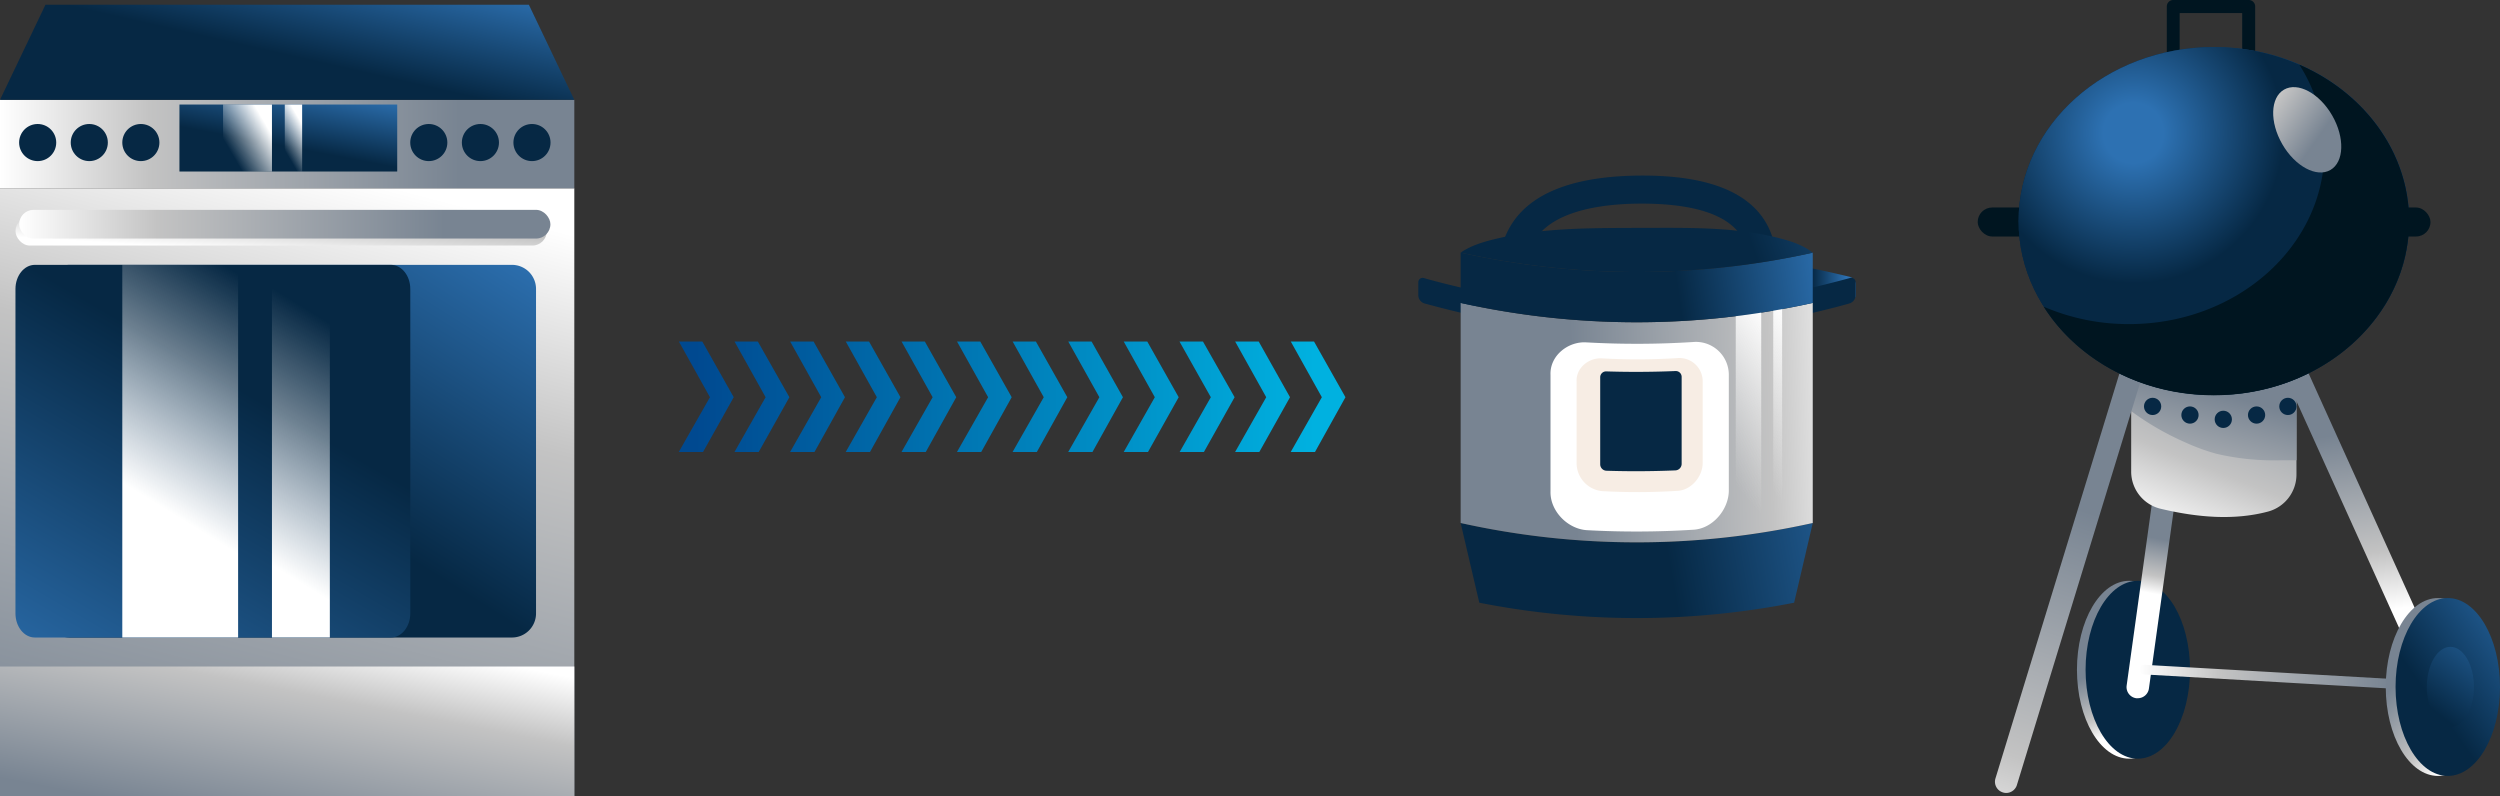 <svg xmlns="http://www.w3.org/2000/svg" xmlns:xlink="http://www.w3.org/1999/xlink" viewBox="0 0 573.99 182.78"><rect x="0" y="0" width="573.99" height="182.78" fill="#333333" stroke="none"/><defs><style>.cls-1{isolation:isolate;}.cls-2{fill:url(#New_Gradient_Swatch_14);}.cls-3{fill:#062844;}.cls-4{fill:url(#New_Gradient_Swatch_14-2);}.cls-5{fill:url(#New_Gradient_Swatch_12);}.cls-6{fill:url(#linear-gradient);}.cls-7{fill:url(#linear-gradient-2);}.cls-8{fill:#fff;}.cls-9{fill:#f7ede4;}.cls-10{fill:url(#New_Gradient_Swatch_14-3);}.cls-11{fill:url(#New_Gradient_Swatch_14-4);}.cls-12{fill:url(#New_Gradient_Swatch_12-2);}.cls-13{fill:url(#New_Gradient_Swatch_12-3);}.cls-14{fill:url(#New_Gradient_Swatch_14-5);}.cls-15{fill:url(#New_Gradient_Swatch_14-6);}.cls-16{mix-blend-mode:multiply;fill:url(#New_Gradient_Swatch_12-4);}.cls-17{fill:url(#New_Gradient_Swatch_12-5);}.cls-18{fill:url(#New_Gradient_Swatch_12-6);}.cls-19{fill:url(#New_Gradient_Swatch_14-7);}.cls-20{fill:url(#New_Gradient_Swatch_14-8);}.cls-21{fill:url(#linear-gradient-3);}.cls-22{fill:url(#linear-gradient-4);}.cls-23{fill:url(#linear-gradient-5);}.cls-24{fill:url(#linear-gradient-6);}.cls-25{fill:url(#New_Gradient_Swatch_12-7);}.cls-26{fill:url(#New_Gradient_Swatch_12-8);}.cls-27{fill:url(#New_Gradient_Swatch_12-9);}.cls-28{fill:url(#New_Gradient_Swatch_12-10);}.cls-29{fill:#001520;}.cls-30{fill:url(#New_Gradient_Swatch_12-11);}.cls-31{fill:url(#New_Gradient_Swatch_12-12);}.cls-32{fill:url(#radial-gradient);}.cls-33{fill:url(#radial-gradient-2);}.cls-34{fill:url(#New_Gradient_Swatch_12-13);}.cls-35{fill:url(#New_Gradient_Swatch_12-14);}.cls-36{fill:url(#New_Gradient_Swatch_12-15);}.cls-37{fill:url(#New_Gradient_Swatch_14-9);}.cls-38{fill:url(#New_Gradient_Swatch_14-10);}.cls-39{fill:url(#linear-gradient-7);}</style><linearGradient id="New_Gradient_Swatch_14" x1="359.68" y1="131.69" x2="452.63" y2="115.34" gradientUnits="userSpaceOnUse"><stop offset="0.25" stop-color="#062844"/><stop offset="0.85" stop-color="#2d71b2"/></linearGradient><linearGradient id="New_Gradient_Swatch_14-2" x1="412.68" y1="64.95" x2="426.04" y2="64.95" xlink:href="#New_Gradient_Swatch_14"/><linearGradient id="New_Gradient_Swatch_12" x1="428.11" y1="94.65" x2="344.42" y2="97.46" gradientUnits="userSpaceOnUse"><stop offset="0" stop-color="#fff"/><stop offset="0.26" stop-color="#c3c3c3"/><stop offset="0.8" stop-color="#788492"/></linearGradient><linearGradient id="linear-gradient" x1="384.98" y1="115.71" x2="429.72" y2="76.88" gradientUnits="userSpaceOnUse"><stop offset="0.22" stop-color="#f2f2f2" stop-opacity="0"/><stop offset="0.75" stop-color="#fff"/></linearGradient><linearGradient id="linear-gradient-2" x1="392.53" y1="114.97" x2="434.95" y2="78.16" xlink:href="#linear-gradient"/><linearGradient id="New_Gradient_Swatch_14-3" x1="369.93" y1="64.88" x2="428.66" y2="56.2" xlink:href="#New_Gradient_Swatch_14"/><linearGradient id="New_Gradient_Swatch_14-4" x1="380.23" y1="56.14" x2="458.37" y2="28.98" xlink:href="#New_Gradient_Swatch_14"/><linearGradient id="New_Gradient_Swatch_12-2" x1="84.84" y1="41.51" x2="35.64" y2="227.52" xlink:href="#New_Gradient_Swatch_12"/><linearGradient id="New_Gradient_Swatch_12-3" x1="70.66" y1="143.68" x2="59.21" y2="202.32" xlink:href="#New_Gradient_Swatch_12"/><linearGradient id="New_Gradient_Swatch_14-5" x1="46.89" y1="135.08" x2="112.74" y2="30.67" xlink:href="#New_Gradient_Swatch_14"/><linearGradient id="New_Gradient_Swatch_14-6" x1="75.58" y1="57.78" x2="-0.06" y2="187.53" xlink:href="#New_Gradient_Swatch_14"/><linearGradient id="New_Gradient_Swatch_12-4" x1="64.23" y1="58.17" x2="65.97" y2="29.98" xlink:href="#New_Gradient_Swatch_12"/><linearGradient id="New_Gradient_Swatch_12-5" x1="4.4" y1="51.47" x2="126.37" y2="51.47" xlink:href="#New_Gradient_Swatch_12"/><linearGradient id="New_Gradient_Swatch_12-6" x1="0" y1="33.08" x2="131.86" y2="33.08" xlink:href="#New_Gradient_Swatch_12"/><linearGradient id="New_Gradient_Swatch_14-7" x1="64.62" y1="40.08" x2="69.44" y2="14.57" xlink:href="#New_Gradient_Swatch_14"/><linearGradient id="New_Gradient_Swatch_14-8" x1="65.72" y1="23.84" x2="75.38" y2="-18.92" xlink:href="#New_Gradient_Swatch_14"/><linearGradient id="linear-gradient-3" x1="48.93" y1="36.29" x2="65.48" y2="26.64" xlink:href="#linear-gradient"/><linearGradient id="linear-gradient-4" x1="62.31" y1="34.64" x2="72.93" y2="28.45" xlink:href="#linear-gradient"/><linearGradient id="linear-gradient-5" x1="75.16" y1="48.79" x2="20.93" y2="136.76" xlink:href="#linear-gradient"/><linearGradient id="linear-gradient-6" x1="95.84" y1="60.2" x2="42.15" y2="147.3" xlink:href="#linear-gradient"/><linearGradient id="New_Gradient_Swatch_12-7" x1="493.24" y1="165.88" x2="486.96" y2="148.56" xlink:href="#New_Gradient_Swatch_12"/><linearGradient id="New_Gradient_Swatch_12-8" x1="493.13" y1="136.08" x2="496.06" y2="120.55" xlink:href="#New_Gradient_Swatch_12"/><linearGradient id="New_Gradient_Swatch_12-9" x1="497.85" y1="123.23" x2="523.89" y2="58.69" xlink:href="#New_Gradient_Swatch_12"/><linearGradient id="New_Gradient_Swatch_12-10" x1="499.31" y1="126.74" x2="512.24" y2="81.17" xlink:href="#New_Gradient_Swatch_12"/><linearGradient id="New_Gradient_Swatch_12-11" x1="453.22" y1="200.29" x2="486.43" y2="96.93" xlink:href="#New_Gradient_Swatch_12"/><linearGradient id="New_Gradient_Swatch_12-12" x1="545.37" y1="140.41" x2="538.63" y2="89.22" xlink:href="#New_Gradient_Swatch_12"/><radialGradient id="radial-gradient" cx="523.91" cy="35.54" r="53.27" gradientTransform="translate(0 5.83) scale(1 0.84)" gradientUnits="userSpaceOnUse"><stop offset="0.15" stop-color="#2d71b2"/><stop offset="0.75" stop-color="#062844"/></radialGradient><radialGradient id="radial-gradient-2" cx="489.81" cy="30.54" r="46.01" gradientTransform="matrix(1, 0, 0, 1, 0, 0)" xlink:href="#radial-gradient"/><linearGradient id="New_Gradient_Swatch_12-13" x1="516.76" y1="20.66" x2="536.15" y2="34.32" gradientTransform="translate(85.87 -260.88) rotate(30)" xlink:href="#New_Gradient_Swatch_12"/><linearGradient id="New_Gradient_Swatch_12-14" x1="491.15" y1="155.75" x2="563.11" y2="155.75" xlink:href="#New_Gradient_Swatch_12"/><linearGradient id="New_Gradient_Swatch_12-15" x1="569.51" y1="165.84" x2="549.57" y2="149.27" xlink:href="#New_Gradient_Swatch_12"/><linearGradient id="New_Gradient_Swatch_14-9" x1="546.35" y1="168.86" x2="593.2" y2="135.55" xlink:href="#New_Gradient_Swatch_14"/><linearGradient id="New_Gradient_Swatch_14-10" x1="551.56" y1="171.92" x2="579.5" y2="136.03" xlink:href="#New_Gradient_Swatch_14"/><linearGradient id="linear-gradient-7" x1="159.62" y1="91.1" x2="301.96" y2="91.1" gradientUnits="userSpaceOnUse"><stop offset="0" stop-color="#004990"/><stop offset="1" stop-color="#00b1e0"/></linearGradient></defs><g class="cls-1"><g id="Layer_2" data-name="Layer 2"><g id="Layer_1-2" data-name="Layer 1"><path class="cls-2" d="M411.92,138.38a187,187,0,0,1-72.28,0q-2.14-9.15-4.28-18.3a186.2,186.2,0,0,0,80.84,0Q414.07,129.23,411.92,138.38Z"/><path class="cls-3" d="M337.61,72.31c-3.56-.81-7.08-1.69-10.59-2.65a2,2,0,0,1-1.38-1.79v-3a1,1,0,0,1,1.38-1c3.51,1,7,1.84,10.59,2.65a1.82,1.82,0,0,1,1.39,1.7v3A1.1,1.1,0,0,1,337.61,72.31Z"/><path class="cls-4" d="M424.66,63.55c-3.51-.85-7-1.62-10.59-2.33a1.07,1.07,0,0,0-1.39,1v2.64a1.69,1.69,0,0,0,1.39,1.5c3.56.7,7.08,1.48,10.59,2.33.76.18,1.38-.21,1.38-.89V65.13A1.8,1.8,0,0,0,424.66,63.55Z"/><path class="cls-3" d="M424.66,69.66c-3.51,1-7,1.84-10.59,2.65a1.1,1.1,0,0,1-1.39-1.11v-3a1.83,1.83,0,0,1,1.39-1.7c3.56-.81,7.08-1.69,10.59-2.65a1,1,0,0,1,1.38,1v3A2,2,0,0,1,424.66,69.66Z"/><path class="cls-5" d="M416.2,69.58v50.5a186.2,186.2,0,0,1-80.84,0V69.55a186.2,186.2,0,0,0,80.84,0"/><rect class="cls-6" x="398.52" y="62.43" width="5.85" height="77.98"/><rect class="cls-7" x="407.13" y="62.43" width="2.04" height="77.98"/><path class="cls-8" d="M388.67,121.63a207.24,207.24,0,0,1-24.42.09c-4.39-.33-8.4-4.44-8.26-8.93V86.09c-.2-4.44,4.06-7.76,8.26-7.48a205.1,205.1,0,0,0,24.42-.08A7.56,7.56,0,0,1,396.93,86v26.7C396.88,117,393.2,121.45,388.67,121.63Z"/><path class="cls-9" d="M385.09,112.7a146.33,146.33,0,0,1-17.27.06,6.5,6.5,0,0,1-5.84-6.32V87.57c-.14-3.15,2.87-5.49,5.84-5.29a146.33,146.33,0,0,0,17.27-.06,5.35,5.35,0,0,1,5.84,5.25v18.87C390.9,109.43,388.29,112.57,385.09,112.7Z"/><path class="cls-3" d="M384.68,108c-5.29.22-10.57.25-15.87.08a1.49,1.49,0,0,1-1.41-1.46v-20a1.35,1.35,0,0,1,1.41-1.35c5.3.17,10.58.14,15.87-.08a1.34,1.34,0,0,1,1.42,1.33v20A1.51,1.51,0,0,1,384.68,108Z"/><path class="cls-10" d="M416.2,58a186.2,186.2,0,0,1-80.84,0V69.55a186.2,186.2,0,0,0,80.84,0Z"/><path class="cls-3" d="M348.52,58.89a3.28,3.28,0,0,1-1.18-.22,3.23,3.23,0,0,1-1.81-4.18c3.69-9.32,14.19-14.09,31.2-14.18h.45c16.8,0,26.82,4.81,29.8,14.28a3.22,3.22,0,1,1-6.14,1.93c-2.56-8.17-14.47-9.79-24.07-9.77s-22,1.84-25.25,10.11A3.22,3.22,0,0,1,348.52,58.89Z"/><path class="cls-11" d="M335.36,58c2.59-1.78,5.81-2.64,8.83-3.34,10.49-2.4,21.61-2.3,32.27-2.34,10.39,0,21.38-.31,31.58,2.24,2.82.71,5.86,1.6,8.16,3.47A186.2,186.2,0,0,1,335.36,58Z"/><rect class="cls-12" y="43.23" width="131.86" height="139.55"/><rect class="cls-13" y="153.03" width="131.86" height="29.75"/><path class="cls-14" d="M123.07,66.35v74.48a5.53,5.53,0,0,1-5.53,5.54H16a5.53,5.53,0,0,1-5.53-5.54V66.35A5.53,5.53,0,0,1,16,60.81H117.54A5.53,5.53,0,0,1,123.07,66.35Z"/><path class="cls-15" d="M94.2,66.35v74.48c0,3.06-2,5.54-4.45,5.54H8c-2.46,0-4.45-2.48-4.45-5.54V66.35c0-3.06,2-5.54,4.45-5.54H89.75C92.21,60.81,94.2,63.29,94.2,66.35Z"/><rect class="cls-16" x="3.56" y="49.79" width="121.97" height="6.59" rx="3.3"/><rect class="cls-17" x="4.4" y="48.18" width="121.97" height="6.59" rx="3.3"/><rect class="cls-18" y="22.92" width="131.86" height="20.31"/><rect class="cls-19" x="41.2" y="24" width="50" height="15.38"/><circle class="cls-3" cx="98.45" cy="32.73" r="4.26"/><circle class="cls-3" cx="110.3" cy="32.73" r="4.26"/><circle class="cls-3" cx="122.14" cy="32.73" r="4.26"/><circle class="cls-3" cx="8.65" cy="32.73" r="4.26"/><circle class="cls-3" cx="20.5" cy="32.73" r="4.26"/><circle class="cls-3" cx="32.34" cy="32.73" r="4.26"/><polygon class="cls-20" points="121.42 1.08 10.44 1.08 0 22.92 131.86 22.92 121.42 1.08"/><rect class="cls-21" x="51.21" y="24" width="11.23" height="15.38"/><rect class="cls-22" x="65.38" y="24" width="3.99" height="15.38"/><rect class="cls-23" x="28.08" y="60.81" width="26.59" height="85.56"/><rect class="cls-24" x="62.44" y="60.81" width="13.29" height="85.56"/><ellipse class="cls-25" cx="488.85" cy="153.77" rx="11.99" ry="20.42"/><ellipse class="cls-3" cx="490.83" cy="153.77" rx="11.99" ry="20.42"/><path class="cls-26" d="M490.83,160.31a2.17,2.17,0,0,1-.36,0,2.58,2.58,0,0,1-2.2-2.91l10-72a2.58,2.58,0,0,1,5.11.71l-10,72A2.58,2.58,0,0,1,490.83,160.31Z"/><path class="cls-27" d="M520.71,117.46c-7.53,2-15.88,1.45-24.71-.67a8.78,8.78,0,0,1-6.69-8.55V85.78A8.8,8.8,0,0,1,498.12,77h20.34a8.8,8.8,0,0,1,8.8,8.81V109A8.81,8.81,0,0,1,520.71,117.46Z"/><path class="cls-28" d="M495.08,98.19a64.49,64.49,0,0,0,6.63,3.37,48.32,48.32,0,0,0,7.19,2.63,58.16,58.16,0,0,0,14.65,1.49c1.24,0,2.48,0,3.71,0V85.78a8.8,8.8,0,0,0-8.8-8.81H498.12a8.8,8.8,0,0,0-8.81,8.81v8.61A64.49,64.49,0,0,0,495.08,98.19Z"/><circle class="cls-3" cx="494.23" cy="93.31" r="1.98"/><circle class="cls-3" cx="502.81" cy="95.29" r="1.98"/><circle class="cls-3" cx="525.29" cy="93.31" r="1.98"/><circle class="cls-3" cx="518.1" cy="95.29" r="1.98"/><circle class="cls-3" cx="510.46" cy="96.28" r="1.98"/><path class="cls-29" d="M516.27,17.6a1.47,1.47,0,0,1-1.47-1.48V3H500.44V16.12a1.48,1.48,0,1,1-2.95,0V1.48A1.48,1.48,0,0,1,499,0h17.3a1.48,1.48,0,0,1,1.48,1.48V16.12A1.48,1.48,0,0,1,516.27,17.6Z"/><rect class="cls-29" x="454.07" y="47.64" width="16.04" height="6.66" rx="3.33"/><path class="cls-30" d="M460.62,182.06a2.46,2.46,0,0,1-.76-.12,2.57,2.57,0,0,1-1.71-3.22L486.84,85a2.58,2.58,0,0,1,4.94,1.51l-28.7,93.7A2.58,2.58,0,0,1,460.62,182.06Z"/><path class="cls-31" d="M558,156.35a2.59,2.59,0,0,1-2.35-1.52l-30.78-68a2.58,2.58,0,1,1,4.71-2.13l30.77,68a2.58,2.58,0,0,1-1.29,3.42A2.66,2.66,0,0,1,558,156.35Z"/><ellipse class="cls-32" cx="508.29" cy="50.75" rx="44.84" ry="39.95"/><ellipse class="cls-33" cx="508.29" cy="50.75" rx="44.84" ry="39.95"/><path class="cls-29" d="M553.12,50.75c0,22.06-20.07,40-44.84,40-16.75,0-31.37-8.2-39.06-20.34a49.2,49.2,0,0,0,19.63,4c24.76,0,44.83-17.89,44.83-39.95a36.4,36.4,0,0,0-5.77-19.62C542.84,21.31,553.12,35,553.12,50.75Z"/><ellipse class="cls-34" cx="529.73" cy="29.8" rx="6.61" ry="10.65" transform="translate(56.07 268.86) rotate(-30)"/><rect class="cls-29" x="541.99" y="47.64" width="16.04" height="6.66" rx="3.33"/><path class="cls-35" d="M562,158.84h-.06l-69.75-4a1.11,1.11,0,0,1,.13-2.21l69.74,4a1.11,1.11,0,0,1-.06,2.21Z"/><ellipse class="cls-36" cx="559.75" cy="157.73" rx="11.99" ry="20.42"/><ellipse class="cls-37" cx="562" cy="157.73" rx="11.99" ry="20.42"/><ellipse class="cls-38" cx="562.6" cy="157.73" rx="5.41" ry="9.22"/><path class="cls-39" d="M155.87,78.42,163,91.2l-7.16,12.58h5.57l7.05-12.58-7.21-12.78h-5.47"/><path class="cls-39" d="M168.65,78.42l7.13,12.78-7.15,12.58h5.56l7.05-12.58L174,78.42h-5.47"/><path class="cls-39" d="M181.42,78.42l7.13,12.78-7.15,12.58H187l7-12.58L186.8,78.42h-5.47"/><path class="cls-39" d="M194.19,78.42l7.13,12.78-7.15,12.58h5.57l7-12.58-7.21-12.78H194.1"/><path class="cls-39" d="M207,78.42l7.13,12.78-7.15,12.58h5.57l7-12.58-7.21-12.78h-5.47"/><path class="cls-39" d="M219.73,78.42l7.14,12.78-7.16,12.58h5.57l7-12.58-7.21-12.78h-5.47"/><path class="cls-39" d="M232.5,78.42l7.14,12.78-7.16,12.58h5.57l7-12.58-7.21-12.78h-5.47"/><path class="cls-39" d="M245.27,78.42l7.14,12.78-7.16,12.58h5.57l7-12.58-7.2-12.78h-5.47"/><path class="cls-39" d="M258,78.42l7.14,12.78L258,103.78h5.57l7.05-12.58-7.21-12.78H258"/><path class="cls-39" d="M270.81,78.42,278,91.2l-7.16,12.58h5.57l7.05-12.58L276.2,78.42h-5.47"/><path class="cls-39" d="M283.59,78.42l7.13,12.78-7.15,12.58h5.56l7.05-12.58L289,78.42H283.5"/><path class="cls-39" d="M296.36,78.42l7.13,12.78-7.15,12.58h5.57l7-12.58-7.21-12.78h-5.47"/></g></g></g></svg>